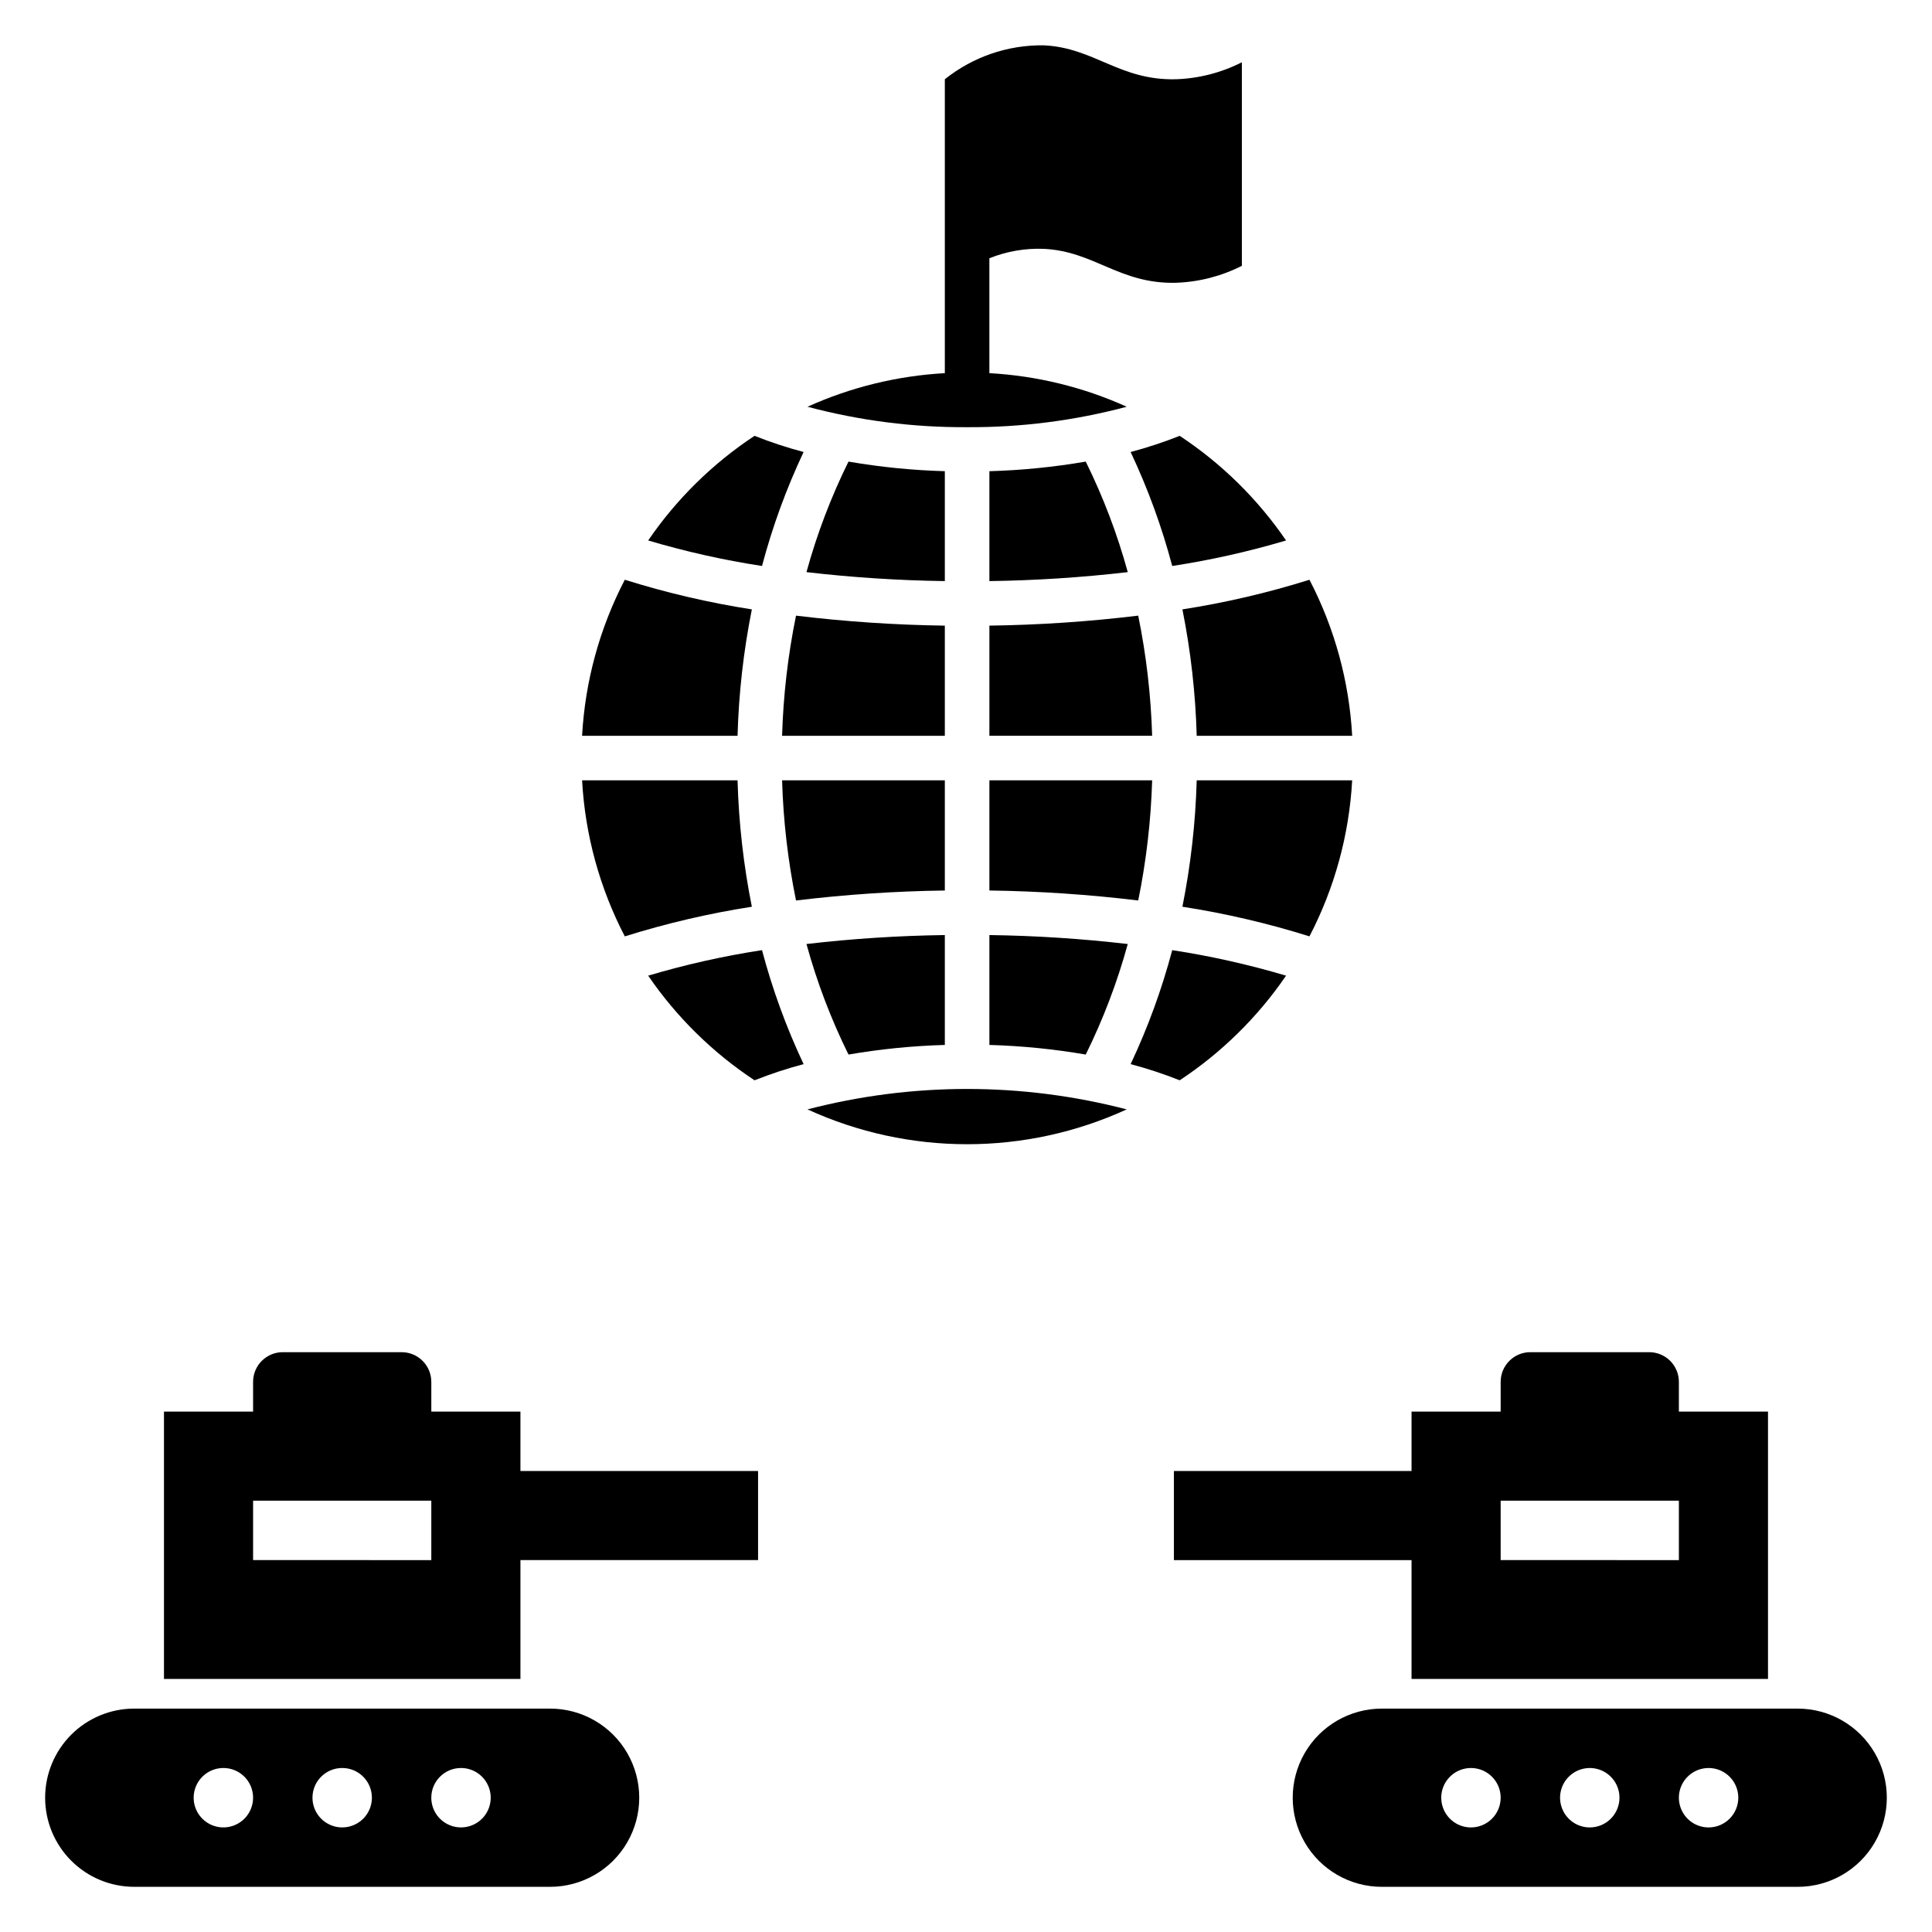 <?xml version="1.0" encoding="UTF-8"?>
<!-- Uploaded to: ICON Repo, www.iconrepo.com, Generator: ICON Repo Mixer Tools -->
<svg fill="#000000" width="800px" height="800px" version="1.1" viewBox="144 144 512 512" xmlns="http://www.w3.org/2000/svg">
 <g>
  <path d="m445.64 307.15c-13.09 1.586-26.254 2.469-39.438 2.648v29.191h43.129c-0.316-10.699-1.551-21.352-3.691-31.84z"/>
  <path d="m406.2 268.87v29.125c12.258-0.168 24.496-0.961 36.668-2.375-2.769-10.098-6.5-19.906-11.137-29.293-8.438 1.453-16.969 2.305-25.531 2.543z"/>
  <path d="m394.39 350.8h-43.129c0.316 10.699 1.551 21.352 3.691 31.84 13.09-1.586 26.254-2.469 39.438-2.648z"/>
  <path d="m442.59 251.79c-11.477-5.188-23.816-8.203-36.395-8.902v-30.445c4.582-1.844 9.5-2.695 14.434-2.496 13.414 0.645 20.031 9.348 34.988 8.992v-0.004c6.09-0.199 12.059-1.734 17.492-4.492v-53.941c-5.434 2.762-11.402 4.297-17.492 4.5-14.953 0.355-21.57-8.348-34.988-8.992-9.523-0.137-18.801 3.043-26.238 8.992v77.891-0.004c-12.578 0.699-24.918 3.719-36.395 8.902 13.797 3.68 28.02 5.5 42.297 5.418 14.277 0.082 28.5-1.738 42.297-5.418z"/>
  <path d="m406.2 391.8v29.125-0.004c8.562 0.242 17.094 1.094 25.531 2.547 4.637-9.387 8.367-19.195 11.137-29.293-12.172-1.418-24.41-2.207-36.668-2.375z"/>
  <path d="m449.33 350.8h-43.129v29.191c13.184 0.18 26.348 1.062 39.438 2.648 2.141-10.488 3.375-21.141 3.691-31.84z"/>
  <path d="m457.35 384.29c11.402 1.773 22.656 4.398 33.668 7.856 6.668-12.824 10.527-26.918 11.32-41.352h-41.199c-0.312 11.254-1.582 22.457-3.789 33.496z"/>
  <path d="m491.02 297.64c-11.012 3.453-22.266 6.082-33.668 7.856 2.207 11.039 3.477 22.242 3.789 33.496h41.199c-0.793-14.434-4.652-28.531-11.32-41.352z"/>
  <path d="m484.82 287.23c-7.512-10.98-17.086-20.398-28.188-27.73-4.246 1.688-8.586 3.117-13.004 4.285 4.582 9.715 8.27 19.824 11.023 30.207 10.199-1.562 20.281-3.824 30.168-6.762z"/>
  <path d="m484.82 402.56c-9.887-2.941-19.969-5.199-30.168-6.762-2.754 10.379-6.441 20.492-11.023 30.207 4.418 1.168 8.758 2.598 13.004 4.285 11.102-7.332 20.676-16.75 28.188-27.73z"/>
  <path d="m309.58 392.15c11.012-3.453 22.266-6.082 33.668-7.856-2.207-11.039-3.477-22.242-3.789-33.496h-41.199c0.793 14.434 4.652 28.531 11.32 41.352z"/>
  <path d="m343.96 430.29c4.246-1.688 8.586-3.117 13.004-4.285-4.582-9.715-8.27-19.824-11.023-30.207-10.199 1.562-20.281 3.824-30.168 6.762 7.512 10.98 17.086 20.398 28.188 27.73z"/>
  <path d="m298.26 338.99h41.199c0.312-11.254 1.582-22.457 3.789-33.496-11.402-1.773-22.656-4.402-33.668-7.856-6.668 12.82-10.527 26.918-11.32 41.352z"/>
  <path d="m442.59 438c-27.734-7.219-56.859-7.219-84.594 0 26.855 12.309 57.738 12.309 84.594 0z"/>
  <path d="m394.39 268.87c-8.562-0.238-17.094-1.09-25.531-2.543-4.637 9.387-8.367 19.195-11.137 29.293 12.172 1.414 24.41 2.207 36.668 2.375z"/>
  <path d="m394.39 309.8c-13.184-0.18-26.348-1.062-39.438-2.648-2.141 10.488-3.375 21.141-3.691 31.84h43.129z"/>
  <path d="m394.39 420.92v-29.121c-12.258 0.168-24.496 0.957-36.668 2.375 2.769 10.098 6.5 19.906 11.137 29.293 8.438-1.453 16.969-2.305 25.531-2.547z"/>
  <path d="m343.96 259.5c-11.102 7.332-20.676 16.75-28.188 27.73 9.887 2.938 19.969 5.199 30.168 6.762 2.754-10.383 6.441-20.492 11.023-30.207-4.418-1.168-8.758-2.598-13.004-4.285z"/>
  <path d="m620.41 596.8h-110.21c-8.438 0-16.234 4.5-20.453 11.805-4.219 7.309-4.219 16.312 0 23.617 4.219 7.309 12.016 11.809 20.453 11.809h110.21c8.438 0 16.234-4.5 20.453-11.809 4.219-7.305 4.219-16.309 0-23.617-4.219-7.305-12.016-11.805-20.453-11.805zm-86.59 31.488c-3.184 0-6.055-1.918-7.273-4.863-1.219-2.941-0.547-6.324 1.707-8.578 2.25-2.25 5.637-2.922 8.578-1.707 2.941 1.219 4.859 4.09 4.859 7.273 0 2.09-0.828 4.09-2.305 5.566-1.477 1.477-3.481 2.309-5.566 2.309zm31.488 0c-3.184 0-6.055-1.918-7.273-4.863-1.219-2.941-0.547-6.324 1.707-8.578 2.25-2.25 5.637-2.922 8.578-1.707 2.941 1.219 4.859 4.09 4.859 7.273 0 2.09-0.828 4.09-2.305 5.566-1.477 1.477-3.481 2.309-5.566 2.309zm31.488 0c-3.188 0-6.055-1.918-7.273-4.863-1.219-2.941-0.547-6.324 1.707-8.578 2.25-2.25 5.637-2.922 8.578-1.707 2.941 1.219 4.859 4.09 4.859 7.273 0 2.09-0.832 4.09-2.305 5.566-1.477 1.477-3.481 2.309-5.566 2.309z"/>
  <path d="m581.05 502.34h-31.488c-4.348 0-7.871 3.523-7.871 7.871v7.871h-23.617v15.742l-62.977 0.004v23.617h62.977v31.488l94.465-0.004v-70.848h-23.617v-7.871c0-2.09-0.828-4.09-2.305-5.566-1.477-1.477-3.477-2.305-5.566-2.305zm7.871 55.105-47.23-0.004v-15.742h47.23z"/>
  <path d="m155.96 620.41c0 6.266 2.488 12.27 6.918 16.699 4.43 4.43 10.438 6.918 16.699 6.918h110.21c8.438 0 16.234-4.5 20.453-11.809 4.219-7.305 4.219-16.309 0-23.617-4.219-7.305-12.016-11.805-20.453-11.805h-110.21c-6.262 0-12.27 2.488-16.699 6.914-4.43 4.43-6.918 10.438-6.918 16.699zm110.21-7.871h0.004c3.184 0 6.051 1.918 7.269 4.859s0.547 6.328-1.703 8.578c-2.254 2.254-5.641 2.926-8.582 1.707s-4.859-4.09-4.859-7.273c0-4.348 3.527-7.871 7.875-7.871zm-31.488 0h0.004c3.184 0 6.055 1.918 7.269 4.859 1.219 2.941 0.547 6.328-1.703 8.578-2.254 2.254-5.641 2.926-8.582 1.707s-4.859-4.09-4.859-7.273c0-4.348 3.527-7.871 7.875-7.871zm-31.484 0c3.184 0 6.055 1.918 7.273 4.859 1.215 2.941 0.543 6.328-1.707 8.578-2.254 2.254-5.637 2.926-8.582 1.707-2.941-1.219-4.859-4.09-4.859-7.273 0-4.348 3.527-7.871 7.875-7.871z"/>
  <path d="m250.43 502.34h-31.488c-4.348 0-7.871 3.523-7.871 7.871v7.871h-23.617v70.848h94.465v-31.488h62.977v-23.613h-62.977v-15.746h-23.617v-7.871c0-2.09-0.828-4.09-2.305-5.566-1.477-1.477-3.477-2.305-5.566-2.305zm7.871 55.105-47.23-0.004v-15.742h47.23z"/>
 </g>
</svg>